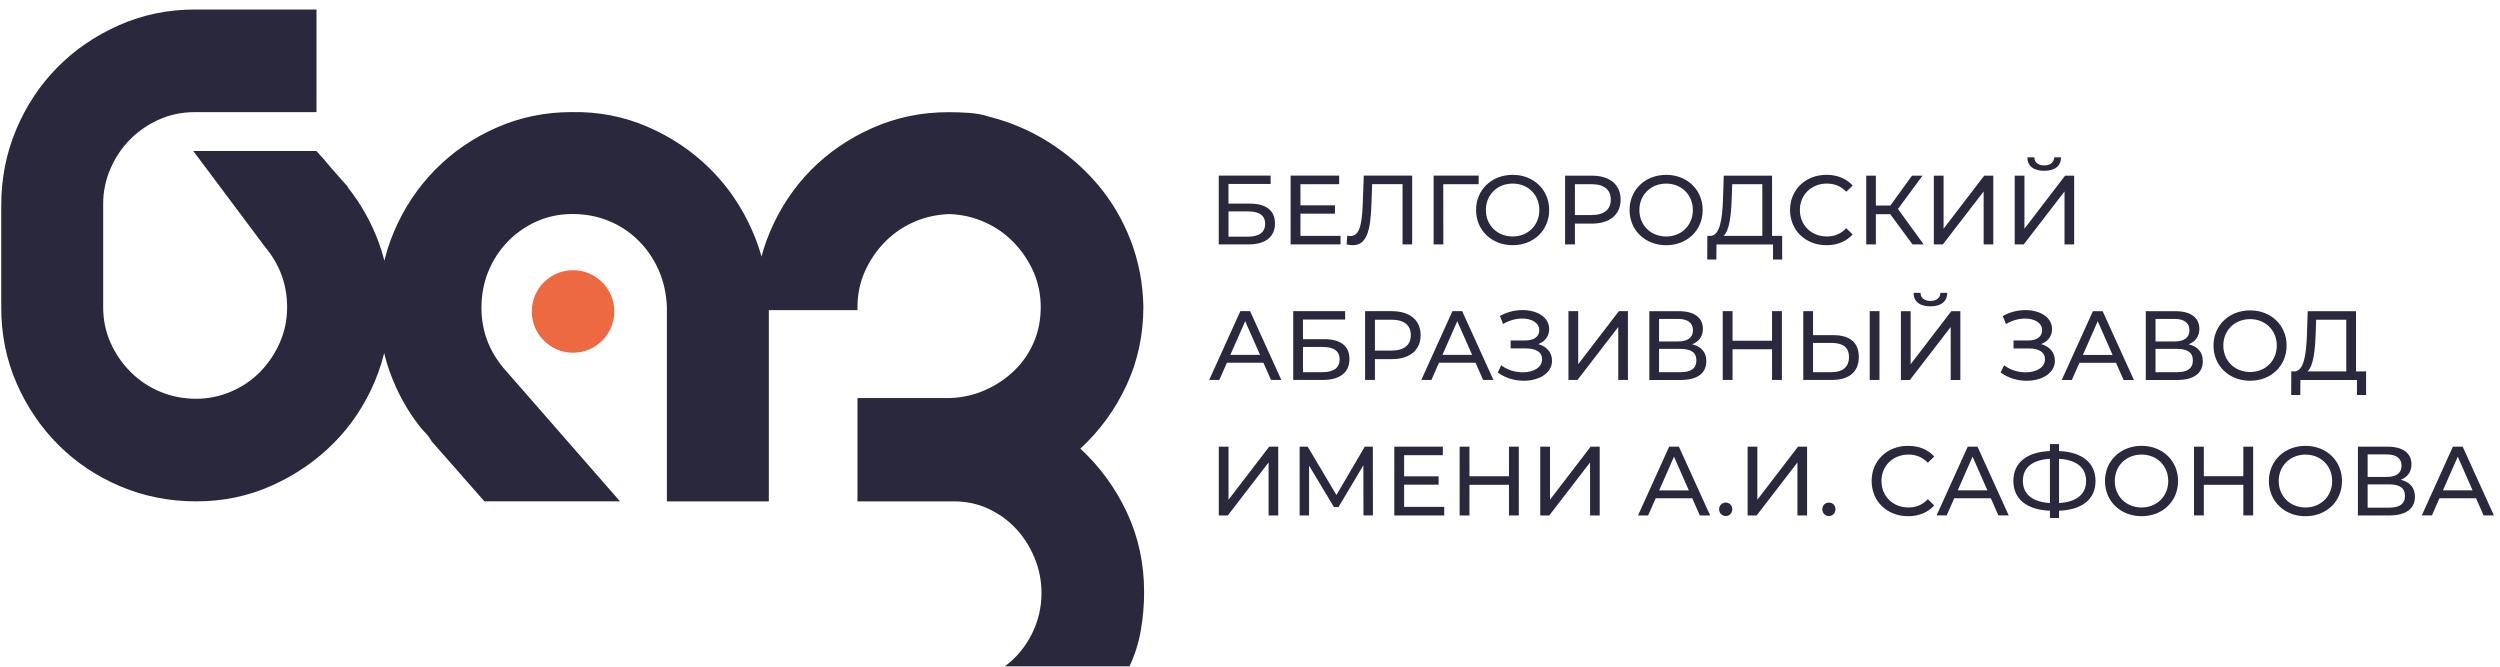 <svg width="240" height="64" viewBox="0 0 240 64" fill="none" xmlns="http://www.w3.org/2000/svg">
<path d="M33.407 18.011C34.674 19.606 35.659 21.365 36.363 23.289C37.066 25.212 37.419 27.23 37.419 29.342C37.419 31.922 36.938 34.35 35.976 36.626C35.014 38.901 33.689 40.884 32 42.573C30.311 44.261 28.341 45.61 26.088 46.619C23.835 47.628 21.42 48.132 18.84 48.132C16.26 48.132 13.832 47.651 11.556 46.689C9.279 45.727 7.298 44.402 5.609 42.714C3.92 41.025 2.583 39.054 1.597 36.802C0.612 34.549 0.12 32.133 0.12 29.553V29.483V19.702C0.12 17.122 0.601 14.694 1.563 12.418C2.525 10.141 3.839 8.16 5.504 6.471C7.169 4.782 9.14 3.434 11.416 2.425C13.691 1.416 16.119 0.912 18.701 0.912H30.382V10.765H18.701C17.48 10.765 16.343 11 15.287 11.468C14.231 11.937 13.306 12.571 12.508 13.368C11.711 14.166 11.078 15.104 10.608 16.183C10.14 17.263 9.905 18.389 9.905 19.561V29.483C9.905 30.703 10.14 31.84 10.608 32.896C11.078 33.952 11.722 34.891 12.543 35.711C13.364 36.532 14.315 37.165 15.392 37.611C16.471 38.058 17.621 38.281 18.84 38.281C20.013 38.281 21.14 38.045 22.217 37.577C23.296 37.109 24.222 36.474 24.996 35.677C25.77 34.88 26.392 33.952 26.86 32.896C27.328 31.84 27.563 30.703 27.563 29.483C27.563 27.324 26.86 25.401 25.451 23.712L18.554 14.493H30.376C30.893 15.055 31.362 15.596 31.785 16.111C32.161 16.534 32.499 16.921 32.804 17.272C33.11 17.623 33.309 17.847 33.403 17.941V18.011H33.407ZM73.802 48.132H64.021V29.483C63.974 28.215 63.715 27.042 63.247 25.965C62.779 24.885 62.133 23.936 61.313 23.115C60.492 22.294 59.541 21.662 58.463 21.215C57.384 20.768 56.211 20.546 54.945 20.546C53.724 20.546 52.587 20.781 51.532 21.249C50.476 21.718 49.55 22.363 48.753 23.184C47.955 24.005 47.333 24.956 46.889 26.033C46.442 27.113 46.22 28.286 46.22 29.552C46.22 31.71 46.923 33.632 48.331 35.323L59.521 48.13H46.502L41.434 42.359C41.246 42.03 41.058 41.773 40.872 41.586C40.684 41.397 40.496 41.186 40.309 40.953C39.089 39.405 38.127 37.657 37.424 35.71C36.721 33.762 36.368 31.71 36.368 29.552C36.368 26.972 36.849 24.544 37.811 22.267C38.773 19.991 40.098 17.997 41.786 16.285C43.475 14.573 45.446 13.224 47.699 12.239C49.951 11.253 52.343 10.761 54.876 10.761C57.456 10.714 59.884 11.183 62.16 12.168C64.435 13.153 66.429 14.489 68.141 16.18C69.853 17.869 71.215 19.863 72.224 22.163C73.233 24.462 73.76 26.901 73.807 29.481V48.13L73.802 48.132ZM103.711 43.064C105.588 44.8 107.078 46.841 108.18 49.188C109.283 51.535 109.835 54.091 109.835 56.859C109.835 58.08 109.73 59.3 109.518 60.519C109.307 61.739 108.943 62.889 108.428 63.966H96.465C97.544 63.169 98.399 62.148 99.034 60.905C99.667 59.661 99.983 58.336 99.983 56.93C99.983 55.756 99.761 54.63 99.314 53.552C98.868 52.473 98.271 51.535 97.519 50.737C96.769 49.94 95.888 49.306 94.879 48.837C93.87 48.369 92.78 48.134 91.607 48.134H82.317V38.212H91.254C92.428 38.165 93.541 37.906 94.597 37.438C95.653 36.97 96.579 36.348 97.376 35.574C98.173 34.8 98.795 33.896 99.24 32.866C99.687 31.833 99.909 30.707 99.909 29.488C99.909 28.268 99.674 27.131 99.206 26.075C98.737 25.019 98.103 24.081 97.306 23.26C96.508 22.439 95.581 21.794 94.527 21.325C93.471 20.857 92.357 20.599 91.184 20.552H91.113C89.893 20.599 88.756 20.857 87.7 21.325C86.644 21.795 85.718 22.441 84.921 23.26C84.124 24.081 83.491 25.019 83.021 26.075C82.553 27.131 82.317 28.268 82.317 29.488V29.77H72.466V29.559C72.466 26.979 72.947 24.551 73.909 22.275C74.871 19.998 76.185 18.017 77.85 16.328C79.515 14.639 81.486 13.291 83.762 12.282C86.038 11.273 88.465 10.769 91.046 10.769C91.703 10.769 92.372 10.792 93.051 10.839C93.731 10.886 94.353 11.004 94.917 11.192C96.982 11.709 98.906 12.53 100.688 13.654C102.471 14.78 104.031 16.129 105.367 17.7C106.703 19.271 107.759 21.056 108.533 23.048C109.307 25.043 109.717 27.165 109.764 29.418C109.764 32.139 109.225 34.661 108.146 36.982C107.067 39.306 105.59 41.334 103.713 43.07L103.711 43.064Z" fill="#29283C"/>
<path d="M117.001 23.464H119.831C121.482 23.464 122.396 22.746 122.396 21.453C122.396 20.217 121.567 19.548 119.99 19.548H117.933V17.66H121.981V16.857H117V23.462L117.001 23.464ZM117.936 22.719V20.294H119.795C120.898 20.294 121.454 20.681 121.454 21.493C121.454 22.296 120.88 22.719 119.795 22.719H117.936ZM124.843 22.643V20.511H128.155V19.709H124.843V17.68H128.56V16.859H123.899V23.464H128.692V22.643H124.843ZM130.923 16.859L130.82 19.642C130.744 21.688 130.462 22.661 129.641 22.661C129.538 22.661 129.453 22.652 129.339 22.623L129.272 23.462C129.498 23.518 129.677 23.538 129.867 23.538C131.169 23.538 131.574 22.236 131.659 19.613L131.724 17.678H134.644V23.462H135.567V16.857H130.921L130.923 16.859ZM141.959 16.859H137.627V23.464H138.561L138.552 17.68H141.948L141.957 16.859H141.959ZM145.22 23.54C147.229 23.54 148.72 22.106 148.72 20.162C148.72 18.219 147.231 16.785 145.22 16.785C143.192 16.785 141.702 18.228 141.702 20.162C141.702 22.097 143.192 23.54 145.22 23.54ZM145.22 22.701C143.739 22.701 142.644 21.625 142.644 20.162C142.644 18.7 143.738 17.624 145.22 17.624C146.683 17.624 147.777 18.7 147.777 20.162C147.777 21.625 146.683 22.701 145.22 22.701ZM152.825 16.861H150.248V23.465H151.192V21.466H152.825C154.542 21.466 155.58 20.598 155.58 19.164C155.58 17.731 154.542 16.863 152.825 16.863V16.861ZM152.796 20.645H151.192V17.682H152.796C154.003 17.682 154.636 18.219 154.636 19.163C154.636 20.106 154.003 20.643 152.796 20.643V20.645ZM159.957 23.541C161.966 23.541 163.457 22.108 163.457 20.164C163.457 18.221 161.967 16.787 159.957 16.787C157.928 16.787 156.439 18.23 156.439 20.164C156.439 22.099 157.928 23.541 159.957 23.541ZM159.957 22.703C158.476 22.703 157.381 21.627 157.381 20.164C157.381 18.701 158.474 17.626 159.957 17.626C161.42 17.626 162.513 18.701 162.513 20.164C162.513 21.627 161.42 22.703 159.957 22.703ZM170.118 22.646V16.863H165.48L165.413 18.985C165.348 20.996 165.131 22.59 164.224 22.646H163.904L163.895 24.912H164.772L164.781 23.469H170.21V24.912H171.087V22.646H170.114H170.118ZM166.245 19.07L166.292 17.684H169.183V22.646H165.46C166.026 22.137 166.187 20.685 166.243 19.07H166.245ZM175.336 23.541C176.364 23.541 177.25 23.183 177.854 22.504L177.241 21.909C176.731 22.446 176.109 22.701 175.383 22.701C173.893 22.701 172.788 21.625 172.788 20.162C172.788 18.7 173.893 17.624 175.383 17.624C176.109 17.624 176.731 17.87 177.241 18.407L177.854 17.812C177.25 17.132 176.364 16.783 175.345 16.783C173.336 16.783 171.844 18.208 171.844 20.16C171.844 22.113 173.334 23.538 175.336 23.538V23.541ZM183.6 23.465H184.675L182.204 20.059L184.563 16.861H183.555L181.479 19.728H180.083V16.861H179.158V23.465H180.083V20.56H181.461L183.603 23.465H183.6ZM185.646 23.465H186.514L190.43 18.38V23.465H191.356V16.861H190.488L186.583 21.956V16.861H185.648V23.465H185.646ZM196.25 16.398C197.27 16.398 197.854 15.926 197.863 15.105H197.203C197.185 15.595 196.816 15.879 196.25 15.879C195.664 15.879 195.306 15.595 195.297 15.105H194.627C194.636 15.926 195.212 16.398 196.25 16.398ZM193.41 23.465H194.278L198.194 18.38V23.465H199.119V16.861H198.251L194.346 21.956V16.861H193.412V23.465H193.41ZM122.019 36.476H123.009L120.008 29.871H119.073L116.083 36.476H117.054L117.781 34.825H121.29L122.017 36.476H122.019ZM118.113 34.069L119.538 30.833L120.963 34.069H118.113ZM124.152 36.476H126.981C128.632 36.476 129.547 35.758 129.547 34.465C129.547 33.228 128.717 32.56 127.141 32.56H125.083V30.672H129.131V29.869H124.15V36.474L124.152 36.476ZM125.087 35.731V33.306H126.945C128.048 33.306 128.605 33.693 128.605 34.505C128.605 35.308 128.03 35.731 126.945 35.731H125.087ZM133.626 29.871H131.049V36.476H131.993V34.476H133.626C135.343 34.476 136.381 33.608 136.381 32.175C136.381 30.741 135.343 29.873 133.626 29.873V29.871ZM133.597 33.655H131.993V30.692H133.597C134.805 30.692 135.437 31.229 135.437 32.173C135.437 33.116 134.805 33.653 133.597 33.653V33.655ZM142.38 36.476H143.371L140.369 29.871H139.435L136.444 36.476H137.415L138.142 34.825H141.651L142.378 36.476H142.38ZM138.475 34.069L139.899 30.833L141.324 34.069H138.475ZM147.674 33.032C148.324 32.786 148.72 32.267 148.72 31.589C148.72 30.437 147.542 29.768 146.164 29.768C145.446 29.768 144.683 29.947 143.994 30.334L144.296 31.108C144.882 30.75 145.542 30.58 146.137 30.58C147.043 30.58 147.769 30.985 147.769 31.703C147.769 32.316 147.269 32.684 146.43 32.684H145.023V33.449H146.495C147.467 33.449 148.042 33.807 148.042 34.487C148.042 35.299 147.184 35.742 146.175 35.742C145.477 35.742 144.712 35.525 144.117 35.062L143.786 35.76C144.522 36.307 145.437 36.552 146.287 36.552C147.721 36.552 148.995 35.845 148.995 34.626C148.995 33.843 148.494 33.258 147.674 33.032ZM150.57 36.476H151.438L155.354 31.39V36.476H156.28V29.871H155.412L151.507 34.966V29.871H150.572V36.476H150.57ZM162.448 33.051C163.09 32.806 163.477 32.297 163.477 31.571C163.477 30.468 162.609 29.873 161.176 29.873H158.335V36.477H161.354C162.978 36.477 163.808 35.807 163.808 34.675C163.808 33.816 163.336 33.27 162.45 33.051H162.448ZM159.268 30.618H161.109C162.014 30.618 162.524 30.996 162.524 31.703C162.524 32.41 162.014 32.778 161.109 32.778H159.268V30.618ZM161.335 35.731H159.268V33.494H161.335C162.325 33.494 162.853 33.834 162.853 34.597C162.853 35.371 162.325 35.729 161.335 35.729V35.731ZM170.118 29.871V32.712H166.325V29.871H165.381V36.476H166.325V33.532H170.118V36.476H171.061V29.871H170.118ZM176.013 32.173H174.05V29.871H173.115V36.476H175.842C177.492 36.476 178.445 35.722 178.445 34.259C178.445 32.881 177.577 32.175 176.012 32.175L176.013 32.173ZM179.494 36.476H180.429V29.871H179.494V36.476ZM175.806 35.731H174.05V32.919H175.806C176.908 32.919 177.503 33.344 177.503 34.277C177.503 35.23 176.899 35.731 175.806 35.731ZM185.325 29.41C186.344 29.41 186.928 28.938 186.937 28.117H186.277C186.259 28.607 185.89 28.891 185.325 28.891C184.739 28.891 184.381 28.607 184.372 28.117H183.701C183.71 28.938 184.287 29.41 185.325 29.41ZM182.484 36.477H183.352L187.268 31.392V36.477H188.194V29.873H187.326L183.421 34.968V29.873H182.486V36.477H182.484ZM195.948 33.033C196.599 32.787 196.995 32.269 196.995 31.59C196.995 30.439 195.816 29.77 194.438 29.77C193.721 29.77 192.958 29.949 192.269 30.336L192.571 31.11C193.157 30.752 193.817 30.582 194.411 30.582C195.317 30.582 196.044 30.987 196.044 31.704C196.044 32.317 195.543 32.686 194.704 32.686H193.298V33.451H194.769C195.742 33.451 196.317 33.809 196.317 34.489C196.317 35.3 195.458 35.743 194.449 35.743C193.751 35.743 192.987 35.526 192.392 35.064L192.061 35.761C192.797 36.309 193.712 36.553 194.561 36.553C195.995 36.553 197.27 35.846 197.27 34.628C197.27 33.845 196.769 33.259 195.948 33.033ZM203.863 36.477H204.854L201.853 29.873H200.918L197.928 36.477H198.899L199.626 34.827H203.135L203.862 36.477H203.863ZM199.958 34.071L201.383 30.835L202.808 34.071H199.958ZM210.11 33.051C210.752 32.806 211.139 32.297 211.139 31.571C211.139 30.468 210.271 29.873 208.837 29.873H205.997V36.477H209.016C210.64 36.477 211.47 35.807 211.47 34.675C211.47 33.816 210.998 33.27 210.112 33.051H210.11ZM206.93 30.618H208.77C209.676 30.618 210.186 30.996 210.186 31.703C210.186 32.41 209.676 32.778 208.77 32.778H206.93V30.618ZM208.996 35.731H206.93V33.494H208.996C209.987 33.494 210.515 33.834 210.515 34.597C210.515 35.371 209.987 35.729 208.996 35.729V35.731ZM216.015 36.552C218.023 36.552 219.515 35.118 219.515 33.174C219.515 31.231 218.025 29.797 216.015 29.797C213.986 29.797 212.496 31.24 212.496 33.174C212.496 35.109 213.986 36.552 216.015 36.552ZM216.015 35.713C214.534 35.713 213.438 34.637 213.438 33.174C213.438 31.712 214.532 30.636 216.015 30.636C217.477 30.636 218.571 31.712 218.571 33.174C218.571 34.637 217.477 35.713 216.015 35.713ZM226.176 35.657V29.873H221.538L221.471 31.995C221.406 34.006 221.189 35.601 220.282 35.657H219.962L219.953 37.922H220.829L220.838 36.479H226.268V37.922H227.145V35.657H226.172H226.176ZM222.303 32.081L222.35 30.694H225.241V35.657H221.518C222.084 35.147 222.245 33.695 222.301 32.081H222.303Z" fill="#29283C"/>
<path d="M117.001 49.483H117.869L121.785 44.397V49.483H122.711V42.879H121.843L117.938 47.974V42.879H117.003V49.483H117.001ZM131.8 49.483L131.791 42.879H131.017L128.298 47.522L125.539 42.879H124.765V49.483H125.671V44.699L128.059 48.681H128.495L130.883 44.67L130.892 49.481H131.798L131.8 49.483ZM134.795 48.662V46.531H138.108V45.728H134.795V43.7H138.513V42.879H133.852V49.483H138.645V48.662H134.795ZM144.862 42.879V45.719H141.069V42.879H140.125V49.483H141.069V46.54H144.862V49.483H145.806V42.879H144.862ZM147.862 49.483H148.729L152.646 44.397V49.483H153.571V42.879H152.703L148.798 47.974V42.879H147.863V49.483H147.862ZM163.184 49.483H164.175L161.174 42.879H160.239L157.249 49.483H158.22L158.946 47.833H162.456L163.182 49.483H163.184ZM159.279 47.077L160.704 43.84L162.128 47.077H159.279ZM165.676 49.539C166.015 49.539 166.299 49.266 166.299 48.888C166.299 48.511 166.015 48.246 165.676 48.246C165.327 48.246 165.034 48.511 165.034 48.888C165.034 49.266 165.327 49.539 165.676 49.539ZM167.769 49.483H168.637L172.553 44.397V49.483H173.479V42.879H172.611L168.706 47.974V42.879H167.771V49.483H167.769ZM175.581 49.539C175.921 49.539 176.205 49.266 176.205 48.888C176.205 48.511 175.921 48.246 175.581 48.246C175.232 48.246 174.94 48.511 174.94 48.888C174.94 49.266 175.232 49.539 175.581 49.539ZM183.168 49.557C184.196 49.557 185.082 49.199 185.686 48.52L185.073 47.925C184.563 48.462 183.941 48.717 183.215 48.717C181.725 48.717 180.62 47.641 180.62 46.178C180.62 44.716 181.725 43.64 183.215 43.64C183.941 43.64 184.563 43.886 185.073 44.423L185.686 43.828C185.082 43.148 184.196 42.799 183.177 42.799C181.168 42.799 179.676 44.224 179.676 46.176C179.676 48.129 181.166 49.554 183.168 49.554V49.557ZM191.848 49.481H192.838L189.837 42.877H188.903L185.912 49.481H186.883L187.61 47.831H191.119L191.846 49.481H191.848ZM187.942 47.075L189.367 43.839L190.792 47.075H187.942ZM201.17 46.169C201.17 44.434 199.886 43.387 197.669 43.302V42.633H196.792V43.302C194.565 43.387 193.283 44.425 193.283 46.169C193.283 47.905 194.567 48.943 196.792 49.028V49.725H197.669V49.028C199.897 48.952 201.17 47.914 201.17 46.169ZM197.669 48.292V44.047C199.32 44.141 200.264 44.877 200.264 46.16C200.264 47.462 199.349 48.189 197.669 48.292ZM194.198 46.169C194.198 44.867 195.113 44.15 196.792 44.047V48.292C195.151 48.189 194.198 47.471 194.198 46.169ZM205.595 49.556C207.604 49.556 209.096 48.122 209.096 46.178C209.096 44.235 207.606 42.801 205.595 42.801C203.567 42.801 202.077 44.244 202.077 46.178C202.077 48.113 203.567 49.556 205.595 49.556ZM205.595 48.717C204.115 48.717 203.019 47.641 203.019 46.178C203.019 44.716 204.113 43.64 205.595 43.64C207.058 43.64 208.152 44.716 208.152 46.178C208.152 47.641 207.058 48.717 205.595 48.717ZM215.36 42.877V45.717H211.567V42.877H210.623V49.481H211.567V46.538H215.36V49.481H216.304V42.877H215.36ZM221.332 49.557C223.341 49.557 224.832 48.124 224.832 46.18C224.832 44.236 223.342 42.803 221.332 42.803C219.303 42.803 217.814 44.245 217.814 46.18C217.814 48.115 219.303 49.557 221.332 49.557ZM221.332 48.718C219.851 48.718 218.756 47.643 218.756 46.18C218.756 44.717 219.849 43.642 221.332 43.642C222.795 43.642 223.888 44.717 223.888 46.18C223.888 47.643 222.795 48.718 221.332 48.718ZM230.473 46.057C231.115 45.811 231.502 45.303 231.502 44.576C231.502 43.474 230.634 42.879 229.2 42.879H226.36V49.483H229.379C231.003 49.483 231.833 48.812 231.833 47.681C231.833 46.822 231.361 46.276 230.475 46.057H230.473ZM227.293 43.624H229.133C230.039 43.624 230.549 44.001 230.549 44.708C230.549 45.415 230.039 45.784 229.133 45.784H227.293V43.624ZM229.359 48.736H227.293V46.5H229.359C230.35 46.5 230.878 46.84 230.878 47.603C230.878 48.377 230.35 48.735 229.359 48.735V48.736ZM238.426 49.481H239.417L236.416 42.877H235.481L232.491 49.481H233.462L234.188 47.831H237.698L238.425 49.481H238.426ZM234.521 47.075L235.946 43.839L237.37 47.075H234.521Z" fill="#29283C"/>
<path fill-rule="evenodd" clip-rule="evenodd" d="M55.012 25.939C57.2 25.939 58.973 27.713 58.973 29.9C58.973 32.088 57.2 33.861 55.012 33.861C52.824 33.861 51.051 32.088 51.051 29.9C51.051 27.713 52.824 25.939 55.012 25.939Z" fill="#EC6942"/>
</svg>
